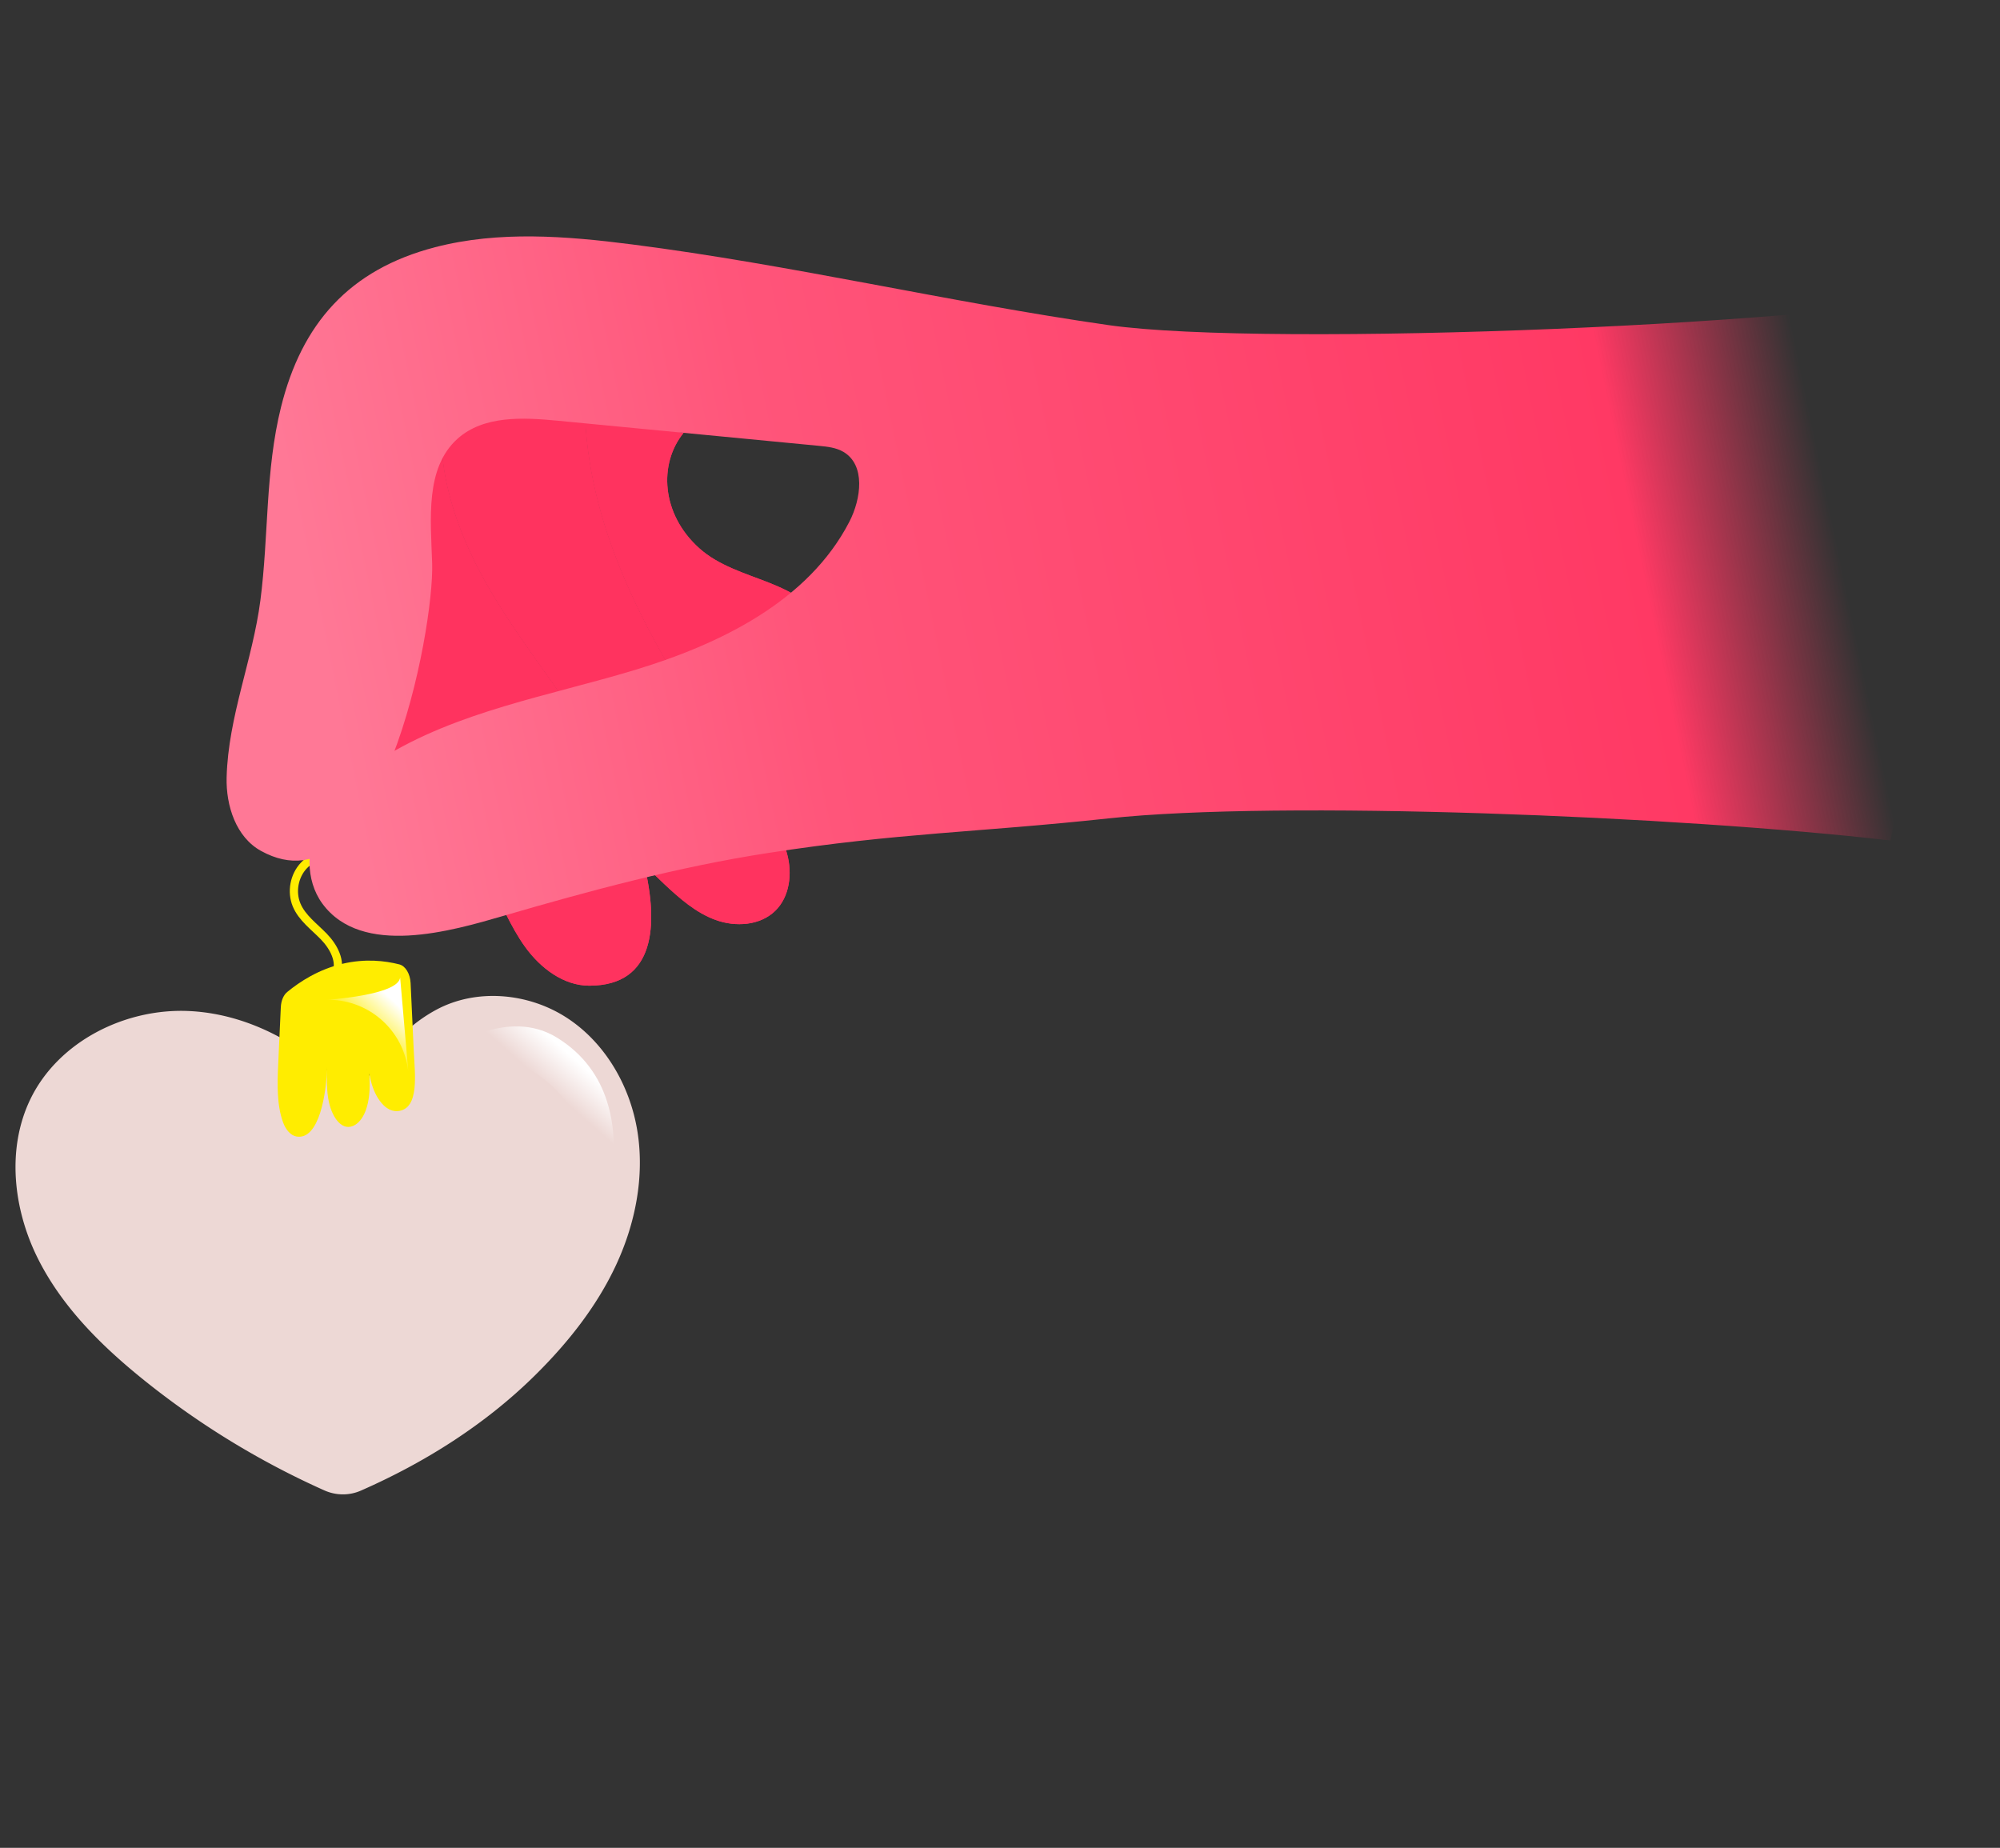 <svg xmlns="http://www.w3.org/2000/svg" xmlns:xlink="http://www.w3.org/1999/xlink" width="815" height="753" fill="none" xmlns:v="https://vecta.io/nano"><rect width="100%" height="100%" fill="#333333" stroke="none"/><path d="M144.577 447.751c-16.924-19.964-41.3-34.488-67.442-35.747s-53.426 12.402-64.788 35.979c-9.665 20.055-6.973 44.48 2.883 64.442s26.117 36.048 43.467 49.996a336.72 336.72 0 0 0 73.493 44.921c4.728 2.113 10.121 2.165 14.864.084 26.097-11.453 50.662-26.948 70.913-46.93 13.304-13.127 25.148-27.989 33.046-44.928s11.692-36.095 8.733-54.549-13.08-36.052-28.741-46.253-36.881-12.145-53.314-3.241c-14.98 8.118-24.5 21.528-33.116 36.227l.002-.001z" fill="#edd8d5"/><path d="M168.631 428.634c.42 8.992 2.346 23.068-6.285 24.111-2.121.256-4.267-.591-6.076-2.397-4.457-4.451-6.206-12.089-6.366-19.448.748 7.093 1.48 14.545-.668 21.022-.948 2.856-2.498 5.217-4.471 6.428-5.12 3.145-9.266-2.696-10.699-9.126-1.018-4.572-.92-9.447-.81-14.201-.165 9.979-3.099 29.751-12.46 28.098-2.303-.407-4.332-2.683-5.452-5.776-2.59-7.148-2.348-15.72-1.996-23.372l1.083-23.566c.121-2.627 1.097-4.928 2.616-6.177 5.112-4.202 12.715-9.171 22.483-11.485 9.273-2.196 17.335-1.252 23.209.245 2.498.637 4.406 3.835 4.583 7.61l1.31 28.033-.001.001z" fill="#ffed00"/><path d="M182.785 427.597s75.146-4.013 56.252 88.515c0 0 31.749-66.126-11.988-93.231-20.433-12.663-44.264 4.716-44.264 4.716z" fill="url(#A)"/><path d="M132.843 407.442s29.609-1.808 30.214-9.159l3.317 38.274-.262-1.632c-2.602-16.222-16.847-27.99-33.268-27.483h-.001z" fill="url(#B)"/><path d="M136.983 396.997c2.227-5.254-1.04-11.236-5.008-15.337s-8.894-7.604-11.099-12.867c-2.235-5.334-1.016-11.939 2.975-16.123s10.53-5.715 15.964-3.736c4.298 1.567 7.618 4.978 10.78 8.285" stroke="#ffed00" stroke-width="3.346" stroke-miterlimit="10"/><g fill="#ff335f"><use xlink:href="#D"/><use xlink:href="#E"/><use xlink:href="#F"/><use xlink:href="#D"/><use xlink:href="#E"/><use xlink:href="#F"/></g><path d="M814.785 117.019c-63.822 15.387-298.119 24.781-363.105 15.458s-129.046-24.546-194.165-32.882c-26.689-3.416-54.162-5.624-80.204 1.141-35.131 9.129-54.38 31.303-62.786 65.111-6.492 26.111-4.986 52.442-8.417 78.819-3.164 24.326-13.102 47.338-13.758 72.072-.308 11.612 3.831 24.402 14.006 30.006 48.768 26.86 70.611-90.058 69.748-117.166-.571-17.925-2.98-38.908 10.405-50.845 10.611-9.464 26.579-8.657 40.732-7.296l106.428 10.236c3.454.333 7.034.704 10.024 2.464 9.076 5.34 7.258 19.099 2.428 28.457-16.746 32.446-52.748 49.955-87.703 60.504s-72.035 16.708-103.01 36.039c-10.154 6.337-19.732 14.323-25.163 24.989s-5.954 24.432 1.114 34.091c16.034 21.912 52.798 11.112 73.799 4.991 35.449-10.333 71.21-19.952 107.745-25.605 53.471-8.275 84.98-8.314 138.777-14.103 69.694-7.5 232.194-1 318.694 9l44.411-225.481z" fill="url(#C)"/><defs><linearGradient id="A" x1="257.824" y1="418.817" x2="211.837" y2="470.808" gradientUnits="userSpaceOnUse"><stop offset=".362" stop-color="#fff"/><stop offset=".589" stop-color="#fff" stop-opacity="0"/></linearGradient><linearGradient id="B" x1="171.195" y1="398.676" x2="144.743" y2="427.255" gradientUnits="userSpaceOnUse"><stop offset=".362" stop-color="#fff"/><stop offset=".869" stop-color="#fff" stop-opacity="0"/></linearGradient><linearGradient id="C" x1="757.874" y1="217.5" x2="147.374" y2="344" gradientUnits="userSpaceOnUse"><stop offset=".016" stop-color="#ff335f" stop-opacity="0"/><stop offset=".144" stop-color="#ff3964"/><stop offset=".693" stop-color="#ff557a"/><stop offset="1" stop-color="#ff7896"/></linearGradient><path id="D" d="M337.603 256.307c4.426 9.481 2.008 21.325-4.643 29.406-10.482 12.71-25.227 16.935-40.346 17.346-27.689-40.875-52.114-85.161-54.178-133.144 11.909 1.276 25.224 3.389 40.081 6.548-10.171 12.51-9.103 33.003 6.417 46.934 7.857 7.059 18.398 10.112 28.238 13.976 9.831 3.853 19.95 9.362 24.431 18.934z"/><path id="E" d="M292.615 303.057c5.313 7.846 10.749 15.571 16.172 23.169 4.813 6.762 9.744 13.695 11.943 21.698 2.188 8.013 1.121 17.446-4.816 23.242-6.172 6.027-16.136 6.663-24.246 3.738-8.109-2.933-14.771-8.816-21.055-14.718l-8.066-7.758c-3.903-16.378-10.993-32.517-15.589-40.706-13.809-24.616-32.448-46.206-46.806-70.5-12.566-21.262-21.87-45.871-20.099-70.204 14.186-2.767 33.163-3.804 58.383-1.104 2.064 47.982 26.488 92.269 54.179 133.143z"/><path id="F" d="M262.547 352.43c5.803 24.327 4.579 49.174-22.331 49.237-10.586.031-19.989-7.18-26.189-15.748-6.209-8.579-10.017-18.623-15.213-27.841-13.875-24.667-37.205-42.867-51.62-67.222-17.264-29.185-19.517-66.427-7.179-97.892 0 0 0-.009.01-.019.303-.626 7.977-15.677 40.027-21.924-1.772 24.334 7.533 48.941 20.099 70.203 14.36 24.294 32.997 45.885 46.806 70.501 4.598 8.189 11.687 24.326 15.589 40.706l.001-.001z"/></defs></svg>